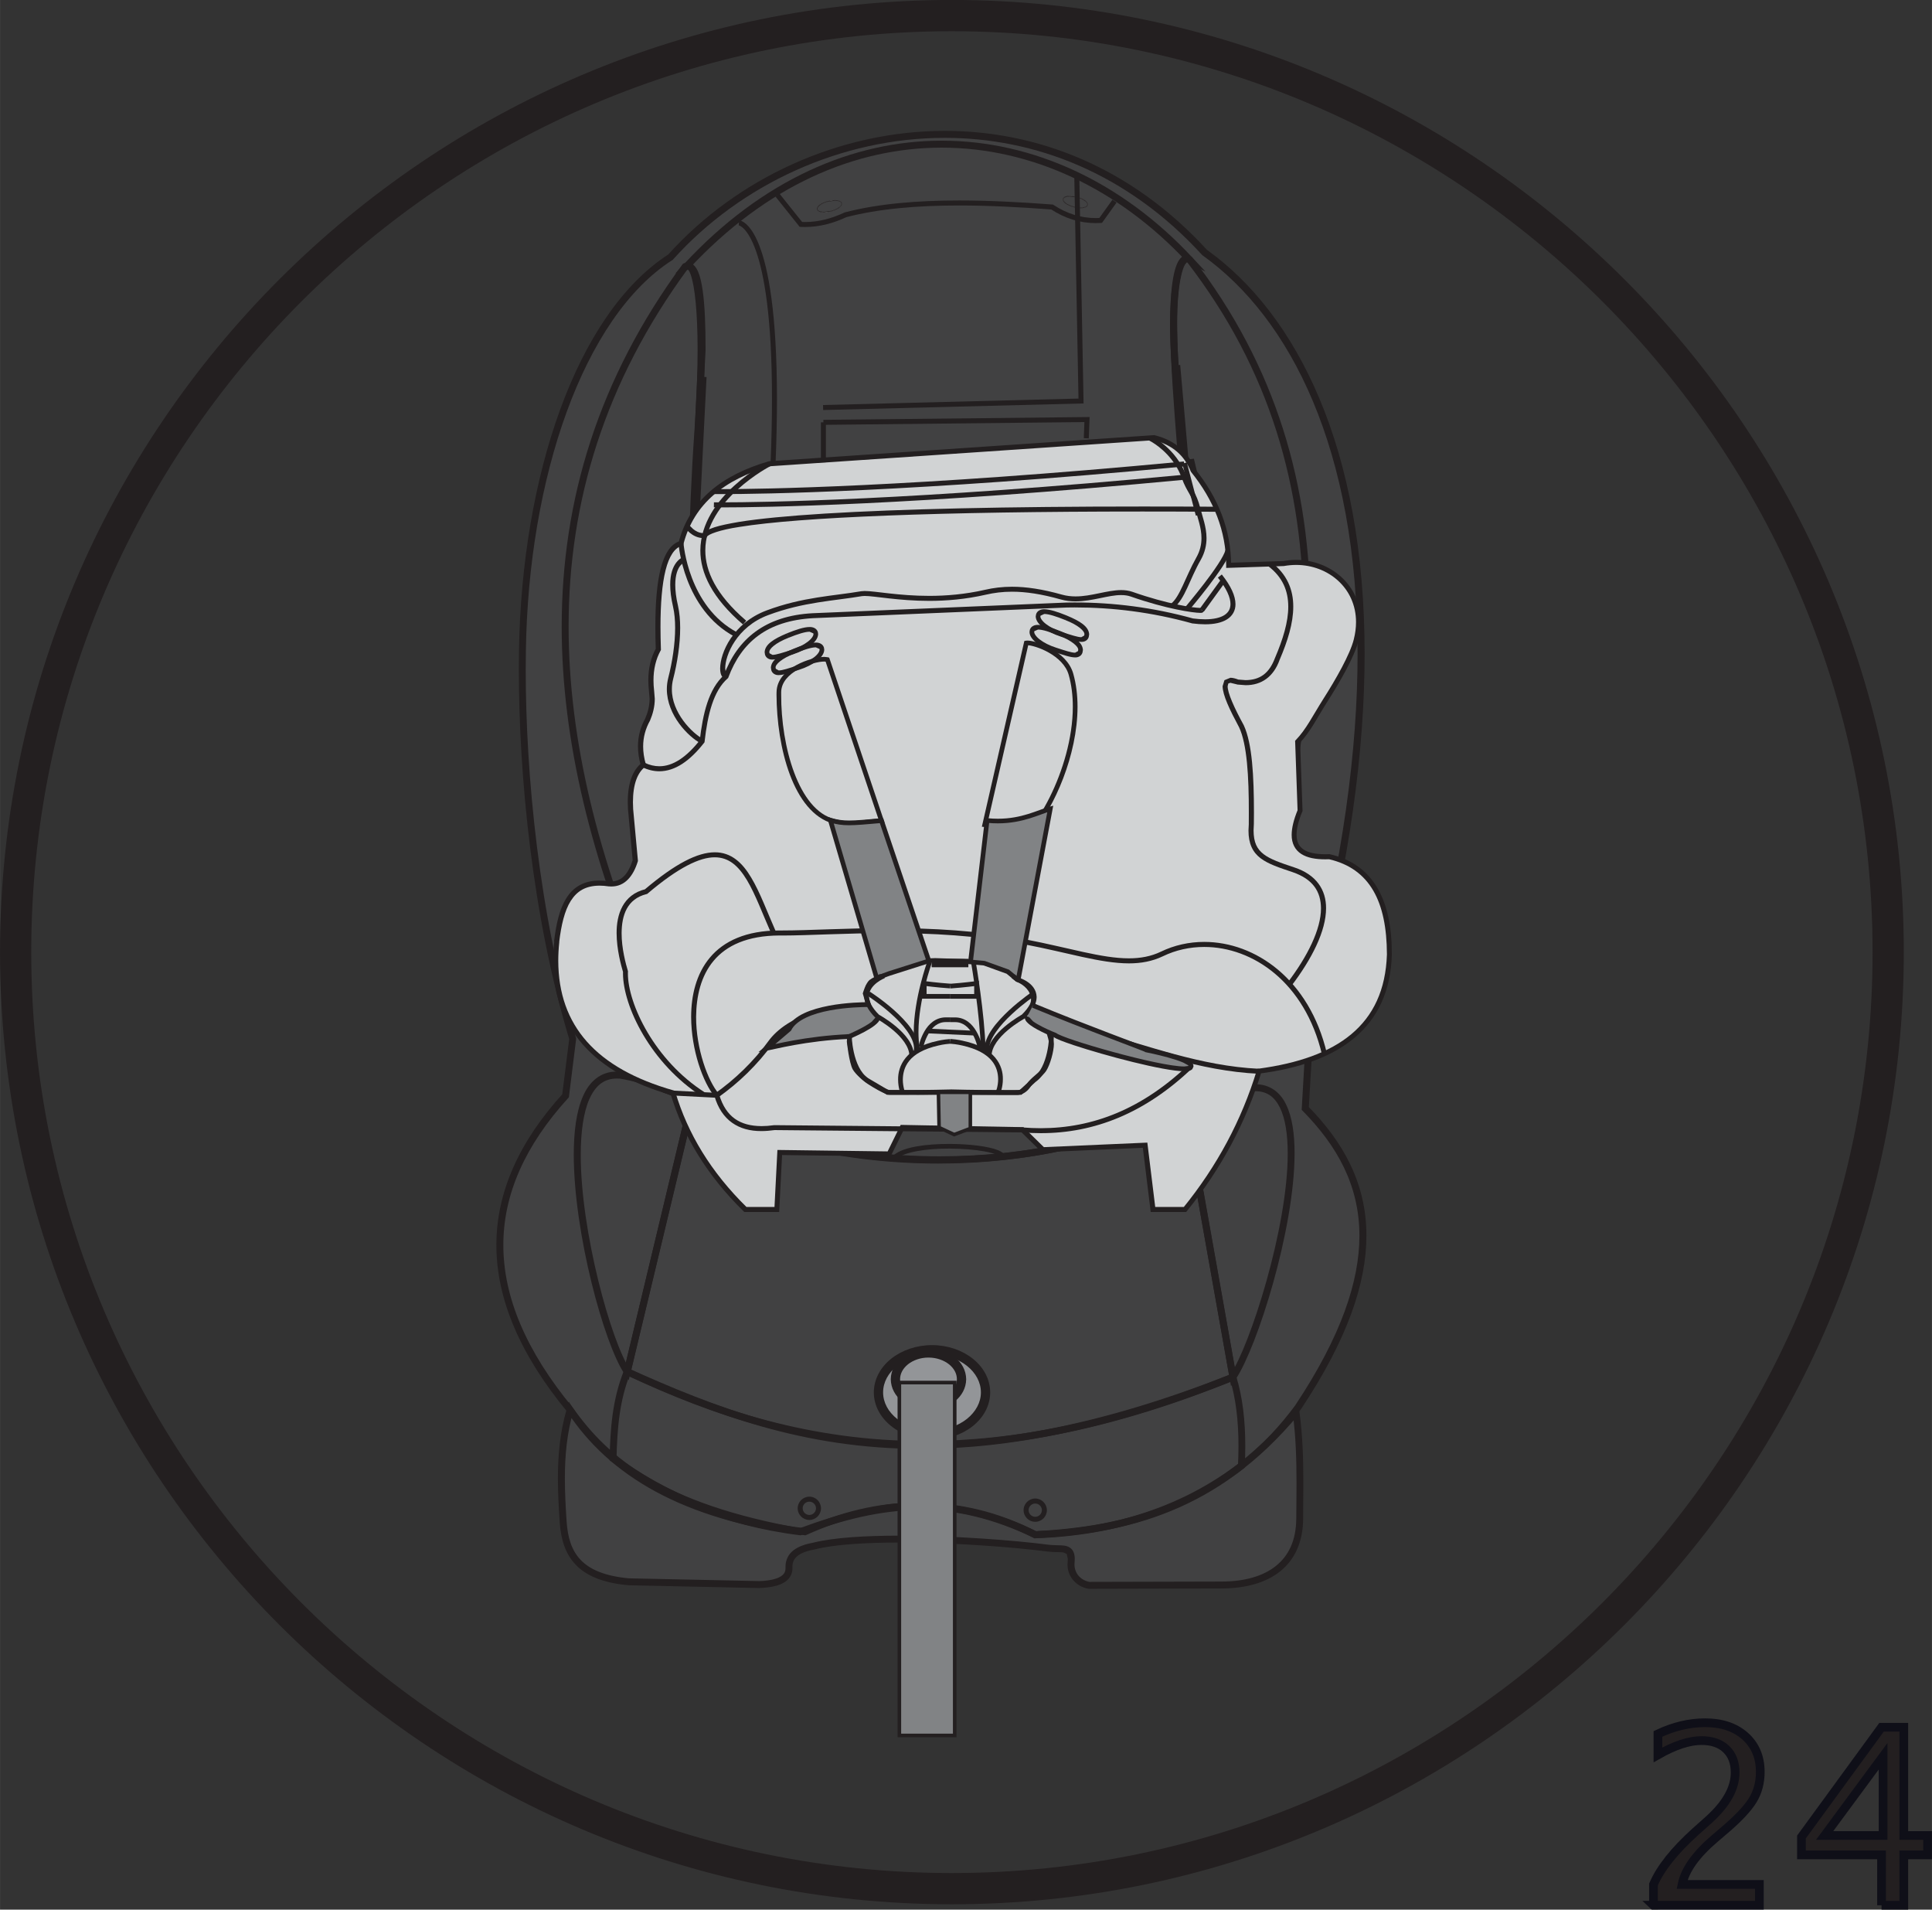 <?xml version="1.0" encoding="UTF-8"?>
<!DOCTYPE svg PUBLIC "-//W3C//DTD SVG 1.1//EN" "http://www.w3.org/Graphics/SVG/1.1/DTD/svg11.dtd">
<!-- Creator: CorelDRAW 2017 -->
<svg xmlns="http://www.w3.org/2000/svg" xml:space="preserve" width="20.458mm" height="20.217mm" version="1.1" style="shape-rendering:geometricPrecision; text-rendering:geometricPrecision; image-rendering:optimizeQuality; fill-rule:evenodd; clip-rule:evenodd"
viewBox="0 0 463.45 458"
 xmlns:xlink="http://www.w3.org/1999/xlink">
 <rect x="0" y="0" width="463.45" height="458" fill="#333333" stroke="none"/>
 <defs>
  <style type="text/css">
   <![CDATA[
    .str0 {stroke:#0F0F18;stroke-width:2.09;stroke-miterlimit:4}
    .fil1 {fill:none;fill-rule:nonzero}
    .fil2 {fill:#414142}
    .fil8 {fill:#818385}
    .fil3 {fill:#939598}
    .fil6 {fill:#D1D3D4}
    .fil5 {fill:white}
    .fil0 {fill:#231F20;fill-rule:nonzero}
    .fil7 {fill:#414142;fill-rule:nonzero}
    .fil4 {fill:#818385;fill-rule:nonzero}
    .fil9 {fill:#D1D3D4;fill-rule:nonzero}
   ]]>
  </style>
 </defs>
 <g id="Слой_x0020_1">
  <path class="fil0" d="M396.64 456.95l0 -4.99c1.66,-3.87 4.99,-8.07 10.04,-12.63l3.27 -2.92c4.19,-3.8 6.28,-7.55 6.28,-11.29 0,-2.4 -0.72,-4.27 -2.15,-5.63 -1.42,-1.36 -3.4,-2.04 -5.93,-2.04 -2.93,0 -6.42,1.14 -10.44,3.43l0 -5.03c3.79,-1.79 7.55,-2.68 11.31,-2.68 4,0 7.2,1.07 9.62,3.23 2.41,2.16 3.62,5.01 3.62,8.56 0,2.56 -0.6,4.84 -1.83,6.82 -1.22,1.98 -3.48,4.39 -6.82,7.22l-2.2 1.88c-4.56,3.87 -7.19,7.55 -7.91,11.07l18.54 0 0 4.99 -25.41 0zm54.71 0l0 -12.09 -19.21 0 0 -4.29 19.21 -26.32 5.34 0 0 25.97 5.71 0 0 4.64 -5.71 0 0 12.09 -5.34 0zm-13.65 -16.74l14.02 0 0 -19 -14.02 19z"/>
  <path class="fil1 str0" d="M396.64 456.95l0 -4.99c1.66,-3.87 4.99,-8.07 10.04,-12.63l3.27 -2.92c4.19,-3.8 6.28,-7.55 6.28,-11.29 0,-2.4 -0.72,-4.27 -2.15,-5.63 -1.42,-1.36 -3.4,-2.04 -5.93,-2.04 -2.93,0 -6.42,1.14 -10.44,3.43l0 -5.03c3.79,-1.79 7.55,-2.68 11.31,-2.68 4,0 7.2,1.07 9.62,3.23 2.41,2.16 3.62,5.01 3.62,8.56 0,2.56 -0.6,4.84 -1.83,6.82 -1.22,1.98 -3.48,4.39 -6.82,7.22l-2.2 1.88c-4.56,3.87 -7.19,7.55 -7.91,11.07l18.54 0 0 4.99 -25.41 0z"/>
  <path class="fil1 str0" d="M451.35 456.95l0 -12.09 -19.21 0 0 -4.29 19.21 -26.32 5.34 0 0 25.97 5.71 0 0 4.64 -5.71 0 0 12.09 -5.34 0zm-13.65 -16.74l14.02 0 0 -19 -14.02 19z"/>
  <path class="fil0" d="M228.32 452.96l0 -3.74c-60.82,0 -116.01,-24.8 -156.02,-64.82 -40.01,-40.02 -64.81,-95.22 -64.81,-156.05 0,-60.83 24.8,-116.02 64.81,-156.05 40.02,-40.02 95.21,-64.81 156.02,-64.81 60.83,0 116.03,24.79 156.06,64.81 40.02,40.02 64.82,95.22 64.82,156.05 0,60.83 -24.8,116.02 -64.82,156.05 -40.03,40.02 -95.23,64.82 -156.06,64.82l0 7.49c125.8,-0.01 228.36,-102.57 228.37,-228.36 -0.01,-125.79 -102.57,-228.34 -228.37,-228.36 -125.77,0.02 -228.31,102.57 -228.32,228.36 0.01,125.79 102.55,228.35 228.32,228.36l0 -3.75z"/>
  <path class="fil2" d="M160.89 61.63c30.53,-33.95 89.06,-43.71 128.07,-1.07 31.2,22.3 51.63,80.09 25.79,176.98l-1.64 28.3c15.59,15.86 21.72,36.41 -1.68,71.61 -14.83,20.11 -36.05,30.03 -63.06,30.64 -12.12,-6.11 -27.83,-8.8 -40.33,-5.43 -9.49,2.57 -12.55,5.03 -16.05,4.71 -33.07,-5.89 -46.53,-16.92 -55.21,-29.21 -22.46,-27.17 -22.16,-52.23 -1.11,-75.35l1.71 -13.68c-9.47,-31.28 -12.46,-67.81 -12.05,-93 0.61,-41.52 13.69,-80.51 35.57,-94.49z"/>
  <path class="fil0" d="M160.89 61.63l0.61 0.55c16.18,-17.98 40.31,-29.12 65.14,-29.12 21.59,0.01 43.71,8.4 61.7,28.06l0.05 0.06 0.08 0.06c20.99,14.99 37.19,46.41 37.19,95.6 0,22.94 -3.52,49.73 -11.73,80.5l-0.02 0.08 -1.66 28.75 0.26 0.27c8.14,8.29 13.59,17.74 13.59,29.94 0,10.89 -4.38,24.09 -15.37,40.62l0.7 0.46 -0.67 -0.49c-14.69,19.89 -35.59,29.68 -62.41,30.29l0.02 0.83 0.38 -0.74c-8.63,-4.35 -19.03,-6.98 -28.88,-6.99 -4.17,0 -8.25,0.47 -12.04,1.5 -8.99,2.44 -12.39,4.76 -15.22,4.7l-0.55 -0.02 -0.07 0.83 0.15 -0.82c-32.96,-5.88 -46.1,-16.75 -54.68,-28.87l-0.02 -0.02 -0.02 -0.03c-11.25,-13.62 -16.68,-26.6 -16.68,-39.02 0,-12.17 5.21,-23.89 15.54,-35.24l0.18 -0.19 1.76 -14.12 -0.05 -0.17c-8.89,-29.35 -12.06,-63.41 -12.06,-88.25 0,-1.54 0.02,-3.04 0.04,-4.49 0.58,-41.37 13.74,-80.16 35.19,-93.81l0.1 -0.06 0.07 -0.09 -0.61 -0.55 -0.45 -0.7c-22.3,14.33 -35.31,53.51 -35.96,95.18 -0.02,1.47 -0.03,2.98 -0.03,4.52 0,24.99 3.17,59.15 12.13,88.73l0.79 -0.24 -0.82 -0.1 -1.72 13.68 0.83 0.1 -0.62 -0.56c-10.52,11.55 -15.98,23.69 -15.98,36.35 0,12.91 5.66,26.28 17.07,40.08l0.64 -0.53 -0.68 0.48c8.78,12.46 22.54,23.66 55.74,29.54l0.04 0.01 0.03 0 0.7 0.03c3.69,-0.06 6.78,-2.38 15.65,-4.76 3.64,-0.98 7.57,-1.44 11.61,-1.44 9.56,-0.01 19.74,2.57 28.13,6.81l0.18 0.1 0.21 -0.01c27.2,-0.59 48.74,-10.64 63.71,-30.97l0.02 -0.02 0.01 -0.02c11.1,-16.69 15.65,-30.18 15.65,-41.54 0.01,-12.73 -5.74,-22.66 -14.07,-31.11l-0.59 0.58 0.83 0.05 1.64 -28.3 -0.83 -0.05 0.8 0.22c8.24,-30.88 11.79,-57.81 11.79,-80.92 0.01,-49.53 -16.33,-81.54 -37.89,-96.96l-0.49 0.68 0.62 -0.56c-18.29,-20 -40.9,-28.61 -62.93,-28.6 -25.32,0 -49.88,11.34 -66.38,29.67l0.62 0.56 -0.45 -0.7 0.45 0.7z"/>
  <path class="fil0" d="M284.6 240.88l0.51 0.66c0.92,-0.72 2.74,-1.36 4.98,-1.35 1.69,0 3.62,0.34 5.62,1.22l0.34 -0.76 -0.22 -0.8c-2.3,0.62 -3.57,1.57 -4.21,2.71 -0.63,1.13 -0.66,2.2 -0.91,3.03 -0.96,3.16 -1.41,6.61 -1.41,9.62 0.06,3.77 0.56,6.87 2.47,8.19l0.43 -0.71 -0.32 -0.77 -7.7 3.26 0.33 0.77 0.78 -0.29c-0.6,-1.6 -0.83,-3.96 -0.83,-6.7 0,-5.36 0.85,-12.16 1,-18.06l-0.83 -0.02 0.51 0.66 -0.51 -0.66 -0.83 -0.02c-0.14,5.79 -1,12.58 -1,18.1 0,2.83 0.22,5.33 0.94,7.28l0.3 0.82 9.98 -4.22 -1.37 -0.85c-0.82,-0.38 -1.74,-3.22 -1.68,-6.78 0,-2.85 0.44,-6.15 1.34,-9.14 0.31,-1.11 0.37,-2.01 0.77,-2.68 0.39,-0.66 1.12,-1.34 3.21,-1.93l2.25 -0.62 -2.13 -0.94c-2.21,-0.97 -4.37,-1.38 -6.29,-1.38 -2.54,0.01 -4.66,0.68 -5.99,1.7l-0.32 0.24 -0.01 0.4 0.83 0.02z"/>
  <path class="fil0" d="M164.38 63.89l0.48 0.68 0.09 -0.05 -0.01 -0.02 0 0.02 0.01 0 -0.01 -0.02 0 0.02 0 -0.05 -0.02 0.05 0.02 0 0 -0.05 -0.02 0.05c0.05,-0.02 0.46,0.42 0.76,1.33 0.98,2.73 1.67,9.06 1.66,18.2 0,5.53 -0.24,12.12 -0.78,19.63 -1.4,19.72 -1.85,44.89 -1.85,70.11 0,22.21 0.35,44.47 0.72,63.09l0.84 -0.02 0.48 -0.67c-2.27,-1.65 -4.62,-2.33 -6.94,-2.33 -1.62,0 -3.21,0.33 -4.77,0.86l0.27 0.79 0.76 -0.33c-12.48,-29.18 -19.67,-57.56 -19.67,-84.88 0,-30.02 8.68,-58.75 28.67,-85.92l-0.67 -0.5 0.48 0.68 -0.48 -0.68 -0.67 -0.5c-20.19,27.44 -28.99,56.57 -28.99,86.91 0.01,27.61 7.28,56.21 19.82,85.53l0.3 0.71 0.73 -0.25c1.43,-0.49 2.85,-0.77 4.24,-0.77 1.99,0.01 3.95,0.57 5.97,2.02l1.35 0.98 -0.03 -1.67c-0.37,-18.61 -0.73,-40.86 -0.73,-63.05 0,-25.21 0.46,-50.35 1.86,-69.99 0.54,-7.55 0.78,-14.17 0.78,-19.75 0,-6.57 -0.34,-11.68 -0.91,-15.22 -0.29,-1.77 -0.65,-3.14 -1.09,-4.14 -0.43,-0.95 -0.98,-1.78 -2.06,-1.84l-1.04 0.35 -0.11 0.07 -0.08 0.11 0.67 0.5z"/>
  <path class="fil0" d="M164.63 63.94l0.61 0.57c18.57,-20.02 39.91,-29.09 60.65,-29.1 21.47,0.01 42.34,9.75 58.79,27.37l0.61 -0.57 0.38 -0.74 -0.97 -0.25c-0.98,0.02 -1.65,0.73 -2.1,1.55 -1.33,2.51 -1.89,7.7 -1.92,14.59l0.02 1.87c0.26,16.14 3,40.27 3.93,59.29l0.83 -0.04 -0.83 0.02c0.36,16.44 0.65,32.88 0.65,49.31 0,17.6 -0.34,35.2 -1.26,52.79 -0.34,5.87 -1,12.08 -1,17.55 0,2.17 0.1,4.21 0.38,6.08l0.82 -0.12 -0.41 -0.72c-16.78,9.77 -37.99,13.93 -58.32,13.93 -23.5,0.01 -45.84,-5.57 -58.71,-14.19l-0.46 0.69 0.83 -0.02c-0.46,-22.32 -0.74,-44.63 -0.74,-66.96 0,-37.61 0.8,-75.21 2.84,-112.78l0 -0.38c0,-5.43 -0.17,-10.4 -0.7,-14.07 -0.27,-1.84 -0.61,-3.36 -1.11,-4.49 -0.48,-1.09 -1.22,-2.05 -2.43,-2.07l-0.59 0.08 0.22 0.8 0.61 0.57 -0.61 -0.57 0.23 0.8 0.14 -0.02c0.14,-0.02 0.5,0.15 0.91,1.08 1.22,2.72 1.69,9.85 1.67,17.89l0 0.34 0.83 0 -0.83 -0.05c-2.05,37.61 -2.84,75.24 -2.84,112.87 0,22.33 0.28,44.66 0.74,67l0.01 0.43 0.37 0.24c13.31,8.89 35.86,14.46 59.63,14.47 20.55,-0.01 42.02,-4.18 59.15,-14.15l0.49 -0.29 -0.09 -0.56c-0.26,-1.76 -0.36,-3.72 -0.36,-5.83 0,-5.33 0.65,-11.53 1,-17.46 0.93,-17.64 1.26,-35.26 1.26,-52.88 0,-16.45 -0.29,-32.9 -0.65,-49.35l0 -0.02c-0.94,-19.1 -3.68,-43.24 -3.92,-59.23l-0.02 -1.85c-0.01,-4.51 0.27,-8.3 0.8,-10.9 0.26,-1.3 0.58,-2.3 0.91,-2.89l0.64 -0.69 0.21 0.06 4.26 2.2 -3.27 -3.5c-16.71,-17.91 -38.02,-27.9 -60,-27.9 -21.24,0 -43.05,9.32 -61.87,29.63l-2.04 2.2 2.88 -0.83 -0.23 -0.8z"/>
  <path class="fil0" d="M285.29 62.22l0.48 -0.68 -1.03 -0.35c-0.93,0.03 -1.51,0.69 -1.94,1.45 -1.29,2.36 -2.09,7.43 -2.11,15.35 0,4.73 0.31,10.45 1.06,17.1 2.54,22.76 3.58,54.73 3.58,85.9 0,21.42 -0.49,42.46 -1.31,59.89l-0.09 1.73 1.4 -1.01c1.47,-1.05 2.97,-1.42 4.55,-1.43 2,0 4.11,0.63 6.14,1.33l0.81 0.27 0.26 -0.82c10.41,-33.43 17.26,-64.38 17.26,-93.14 0.01,-31.2 -8.08,-59.84 -28.39,-86.11l-0.08 -0.1 -0.1 -0.07 -0.48 0.68 -0.65 0.51c20.07,25.97 28.03,54.17 28.04,85.09 0,28.5 -6.79,59.3 -17.19,92.65l0.79 0.25 0.27 -0.78c-2.07,-0.7 -4.33,-1.41 -6.68,-1.41 -1.85,-0.01 -3.76,0.46 -5.52,1.74l0.49 0.67 0.82 0.04c0.83,-17.47 1.32,-38.53 1.32,-59.97 0,-31.22 -1.04,-63.21 -3.59,-86.09 -0.73,-6.6 -1.04,-12.26 -1.04,-16.92 -0.01,-5.19 0.38,-9.13 0.95,-11.73 0.28,-1.29 0.62,-2.24 0.94,-2.81l0.4 -0.53 0.09 -0.06 0 -0.01 0 0.01 0 -0.01 0.07 0.05 0.48 -0.68 -0.65 0.51 0.65 -0.51z"/>
  <path class="fil2" d="M136.77 338.15c9.86,14.96 27.13,25.59 56.34,29.22 16.85,-7.58 34.92,-9.12 55.25,0.72 21.82,-1.22 43.2,-6.23 62.54,-29.38 1.17,8.44 0.93,16.93 0.89,25.56 -0.06,10.79 -7.61,15.86 -18.7,15.89l-31.84 0.08c-2.46,-0.42 -4.61,-2.52 -4.29,-5.63 0.38,-4.01 -2.24,-2.88 -5.42,-3.28 -14.54,-1.88 -44.17,-3.53 -56.15,-0.55 -3.95,0.7 -6.23,2.23 -6.11,5.26 0.06,2.22 -1.78,3.81 -7.04,4.02l-31.3 -0.66c-12.09,-1.06 -15.29,-6.7 -15.82,-14.37 -0.6,-9.02 -0.95,-17.91 1.66,-26.87z"/>
  <path class="fil0" d="M136.77 338.15l-0.7 0.46c10.01,15.2 27.58,25.95 56.93,29.59l0.23 0.02 0.22 -0.1c8.54,-3.84 17.36,-6.1 26.61,-6.1 8.85,0 18.1,2.06 27.94,6.82l0.19 0.1 0.22 -0.02c21.9,-1.21 43.64,-6.31 63.13,-29.69l-0.64 -0.53 -0.82 0.11c0.78,5.62 0.93,11.28 0.93,17.02 0,2.79 -0.04,5.6 -0.06,8.42 -0.04,5.2 -1.82,8.87 -4.9,11.33 -3.07,2.46 -7.53,3.72 -12.97,3.73l-31.83 0.08 0 0.83 0.14 -0.82c-1.97,-0.35 -3.63,-1.86 -3.64,-4.2l0.03 -0.52 0.04 -0.8c0,-0.89 -0.18,-1.62 -0.61,-2.19 -0.69,-0.86 -1.69,-1.01 -2.6,-1.06 -0.94,-0.06 -1.95,-0.01 -2.98,-0.14 -8.81,-1.13 -23.08,-2.19 -35.68,-2.19 -8.31,0 -15.87,0.45 -20.77,1.66l0.2 0.81 -0.14 -0.82c-2,0.36 -3.65,0.91 -4.88,1.85 -1.23,0.94 -1.95,2.34 -1.93,4.01l0 0.31c-0.02,0.84 -0.28,1.41 -1.18,1.98 -0.91,0.57 -2.55,1.01 -5.06,1.1l0.04 0.83 0.02 -0.83 -31.31 -0.66 -0.02 0.83 0.07 -0.82c-5.94,-0.53 -9.53,-2.15 -11.72,-4.45 -2.19,-2.3 -3.09,-5.41 -3.35,-9.16 -0.23,-3.48 -0.42,-6.94 -0.42,-10.37 0,-5.43 0.48,-10.81 2.05,-16.2l-0.8 -0.23 -0.7 0.46 0.7 -0.46 -0.8 -0.23c-1.63,5.59 -2.12,11.13 -2.12,16.66 0,3.5 0.2,6.99 0.43,10.49 0.27,3.93 1.24,7.48 3.81,10.18 2.56,2.7 6.62,4.43 12.78,4.96l0.02 0 31.36 0.67 0.02 -0.01c2.66,-0.11 4.55,-0.54 5.86,-1.34 1.33,-0.78 2.01,-2.08 1.98,-3.4l0 -0.13 -0.01 -0.18c0.02,-1.23 0.42,-2 1.29,-2.69 0.87,-0.69 2.29,-1.21 4.14,-1.53l0.04 -0.01 0.02 -0.01c4.62,-1.15 12.13,-1.62 20.37,-1.62 12.51,0 26.75,1.05 35.48,2.18 1.6,0.19 3,0.06 3.78,0.23l0.69 0.34 0.26 1.17 -0.03 0.63 -0.04 0.69c-0.01,3.22 2.38,5.41 5.02,5.85l0.07 0.01 31.9 -0.08c5.67,-0.02 10.52,-1.32 14,-4.09 3.49,-2.78 5.51,-7.05 5.53,-12.63 0.02,-2.82 0.05,-5.62 0.05,-8.43 0,-5.77 -0.15,-11.51 -0.94,-17.25l-0.26 -1.86 -1.21 1.45c-19.18,22.95 -40.21,27.85 -61.94,29.09l0.05 0.83 0.36 -0.74c-10.03,-4.86 -19.56,-6.98 -28.66,-6.98 -9.53,0 -18.59,2.33 -27.3,6.25l0.34 0.76 0.1 -0.83c-29.07,-3.62 -46.04,-14.13 -55.75,-28.85l-0.99 -1.5 -0.5 1.73 0.8 0.23z"/>
  <path class="fil0" d="M148.7 257.85l-0.13 0.82c3.58,0.58 7.14,1.62 10.67,3.4l0.03 0.02 5.83 2.21 -15.45 64.48 0.81 0.19 0.69 -0.46c-4.55,-6.68 -11.88,-33.21 -11.84,-51.56 0,-5.39 0.63,-10.09 2.05,-13.32 1.45,-3.23 3.47,-4.94 6.59,-4.96l0.68 0.02 0.06 -0.83 -0.13 0.82 0.13 -0.82 0.07 -0.82 -0.82 -0.04c-3.85,-0.02 -6.58,2.38 -8.12,5.97 -1.57,3.6 -2.19,8.46 -2.19,13.99 0.03,18.81 7.22,45.13 12.13,52.49l1.06 1.57 16.23 -67.75 -7.16 -2.7 -0.29 0.77 0.37 -0.74c-3.68,-1.86 -7.42,-2.96 -11.15,-3.55l-0.02 -0.01 -0.04 0 -0.07 0.82z"/>
  <path class="fil0" d="M300.36 260.91l-0.13 -0.82c-6.74,1.06 -7.82,1.27 -16.42,3.16l-0.78 0.18 12.27 69.02 1.15 -1.71c5.12,-7.7 14.07,-35.76 14.1,-54.13 0,-4.65 -0.57,-8.68 -2.02,-11.67 -1.42,-2.99 -3.95,-4.93 -7.42,-4.9l-0.82 0.03 -0.03 0 -0.02 0.01 0.13 0.82 0.07 0.82 0.68 -0.02c2.85,0.02 4.62,1.37 5.92,3.96 1.27,2.6 1.86,6.43 1.86,10.94 0.04,17.82 -9.02,46.1 -13.82,53.2l0.7 0.46 0.82 -0.14 -11.77 -66.21 -0.82 0.14 0.18 0.81c8.62,-1.89 9.58,-2.09 16.33,-3.14l-0.13 -0.82 0.07 0.82 -0.07 -0.82z"/>
  <path class="fil0" d="M150.47 328.96l-0.36 0.75c21.3,10.11 44.27,17.53 71.61,17.53 21.61,0 45.94,-4.63 74.36,-16.2l-0.31 -0.77 -0.8 0.25c1.49,4.79 2.12,10.27 2.12,16.26 0,1.54 -0.05,3.12 -0.12,4.72l0.83 0.04 -0.51 -0.66c-13.47,10.26 -29.76,15.72 -48.94,16.36l0.02 0.83 0.38 -0.73c-9.65,-4.95 -18.83,-6.9 -27.65,-6.9 -10.2,0 -19.91,2.6 -29.41,6.13l0.29 0.78 0.1 -0.83c-18.12,-2.24 -32.38,-8.65 -44.53,-17.42l-0.49 0.68 0.83 0.02c0.17,-6.91 0.62,-13.75 3.35,-20.53l-0.77 -0.31 -0.36 0.75 0.36 -0.75 -0.78 -0.3c-2.85,7.09 -3.29,14.15 -3.46,21.11l-0.01 0.44 0.35 0.26c12.33,8.9 26.9,15.45 45.3,17.73l0.2 0.02 0.19 -0.07c9.41,-3.5 18.92,-6.03 28.83,-6.03 8.58,0 17.46,1.89 26.89,6.72l0.18 0.1 0.22 -0.01c19.46,-0.65 36.13,-6.22 49.9,-16.7l0.3 -0.24 0.02 -0.38c0.08,-1.63 0.12,-3.23 0.12,-4.8 0,-6.11 -0.64,-11.75 -2.19,-16.76l-0.26 -0.86 -0.85 0.34c-28.24,11.5 -52.35,16.08 -73.72,16.08 -27.04,-0.01 -49.72,-7.33 -70.89,-17.37l-0.8 -0.38 -0.34 0.82 0.78 0.3z"/>
  <path class="fil0" d="M166.08 263.77l-0.45 0.7c14.92,9.54 36.94,14.58 59.4,14.59 21.3,0 42.99,-4.55 59.38,-14.29l-0.42 -0.71 -0.82 0.14 11.77 66.21 0.82 -0.14 -0.31 -0.77c-29.97,11.86 -54.05,16.32 -74.55,16.32 -27.98,0 -49.35,-8.29 -70.09,-17.61l-0.34 0.76 0.81 0.2 15.62 -65.2 -0.81 -0.19 -0.45 0.7 0.45 -0.7 -0.81 -0.2 -15.78 65.87 0.62 0.28c20.79,9.33 42.46,17.76 70.77,17.76 20.75,0 45.05,-4.51 75.17,-16.43l0.63 -0.26 -12.11 -68.07 -1.03 0.62c-16.02,9.53 -37.47,14.06 -58.53,14.06 -22.21,0.01 -43.98,-5.03 -58.5,-14.33l-0.98 -0.63 -0.27 1.13 0.81 0.2z"/>
  <path class="fil0" d="M161.27 234.8l-0.16 0.81c1.61,0.31 3.15,0.84 4.65,1.93l0.49 -0.68 -0.84 0.02c0.06,3.21 0.1,6.43 0.1,9.65 0,5.72 -0.1,11.46 -0.26,17.22l0.83 0.02 0.29 -0.78 -6.47 -2.44 -0.29 0.77 0.82 0.16c1.3,-6.62 1.86,-13.23 1.86,-19.84 0,-2.3 -0.07,-4.6 -0.19,-6.9l-0.83 0.05 -0.16 0.81 0.16 -0.81 -0.83 0.04c0.12,2.27 0.18,4.54 0.18,6.81 0,6.51 -0.54,13.02 -1.83,19.52l-0.14 0.69 7.13 2.69 1.1 0.42 0.03 -1.17c0.17,-5.77 0.26,-11.52 0.26,-17.27 0,-3.23 -0.03,-6.45 -0.09,-9.68l-0.01 -0.41 -0.34 -0.25c-1.74,-1.26 -3.56,-1.88 -5.32,-2.22l-1.05 -0.2 0.06 1.06 0.83 -0.04z"/>
  <path class="fil3" d="M223.58 344.16c7.07,0 12.84,-4.59 12.84,-10.21 0,-5.63 -5.77,-10.23 -12.84,-10.23 -7.08,0 -12.86,4.59 -12.86,10.23 0,5.63 5.78,10.21 12.86,10.21z"/>
  <path class="fil0" d="M223.58 344.16l0 1.12c7.51,-0.02 13.9,-4.88 13.95,-11.33 -0.05,-6.47 -6.44,-11.33 -13.95,-11.35 -7.52,0.02 -13.92,4.88 -13.97,11.35 0.05,6.46 6.45,11.32 13.97,11.33l0 -2.23c-3.3,0 -6.28,-1.08 -8.39,-2.76 -2.12,-1.69 -3.35,-3.93 -3.35,-6.35 0,-2.42 1.23,-4.67 3.35,-6.35 2.12,-1.69 5.09,-2.77 8.39,-2.77 3.29,0 6.27,1.08 8.38,2.76 2.11,1.69 3.34,3.94 3.34,6.36 0,2.41 -1.23,4.65 -3.34,6.35 -2.11,1.68 -5.08,2.76 -8.38,2.76l0 1.11z"/>
  <path class="fil3" d="M222.72 337.11c4.38,0 7.93,-2.85 7.93,-6.32 0,-3.47 -3.55,-6.3 -7.93,-6.3 -4.35,0 -7.92,2.83 -7.92,6.3 0,3.48 3.57,6.32 7.92,6.32z"/>
  <path class="fil0" d="M222.72 337.11l0 1.11c4.82,-0.01 8.99,-3.13 9.05,-7.43 -0.06,-4.3 -4.23,-7.41 -9.05,-7.42 -4.79,0.01 -8.98,3.12 -9.04,7.42 0.06,4.31 4.25,7.42 9.04,7.43l0 -2.23c-1.93,0.01 -3.68,-0.63 -4.9,-1.61 -1.22,-0.98 -1.91,-2.25 -1.91,-3.6 0,-1.33 0.69,-2.6 1.91,-3.58 1.22,-0.97 2.96,-1.61 4.9,-1.61 1.95,0 3.69,0.64 4.92,1.61 1.22,0.98 1.9,2.24 1.9,3.58 0,1.35 -0.68,2.61 -1.9,3.6 -1.22,0.98 -2.97,1.62 -4.92,1.61l0 1.12z"/>
  <path class="fil0" d="M194.15 363.94l0 0.6c1.53,-0.01 2.79,-1.25 2.79,-2.79 0,-1.55 -1.26,-2.8 -2.79,-2.8 -1.56,0.01 -2.8,1.26 -2.8,2.8 0,1.53 1.25,2.79 2.8,2.79l0 -1.2c-0.89,-0.01 -1.6,-0.73 -1.6,-1.59 0,-0.89 0.7,-1.6 1.6,-1.6 0.86,0 1.59,0.72 1.59,1.6 0,0.86 -0.73,1.58 -1.59,1.59l0 0.6z"/>
  <path class="fil0" d="M248.33 364.38l0 0.6c1.54,0 2.8,-1.25 2.8,-2.79 -0.01,-1.54 -1.26,-2.79 -2.8,-2.8 -1.54,0.01 -2.79,1.26 -2.79,2.8 0,1.54 1.25,2.79 2.79,2.79l0 -1.2c-0.87,0 -1.59,-0.72 -1.59,-1.59 0,-0.87 0.73,-1.59 1.59,-1.59 0.88,0 1.6,0.72 1.6,1.59 0,0.87 -0.72,1.59 -1.6,1.59l0 0.6z"/>
  <polygon class="fil4" points="215.74,331.58 215.74,416.22 229.02,416.22 229.02,331.58 "/>
  <polygon class="fil0" points="215.74,416.22 215.74,416.65 229.45,416.65 229.45,331.15 215.31,331.15 215.31,416.65 215.74,416.65 215.74,416.22 216.17,416.22 216.17,332.02 228.59,332.02 228.59,415.79 215.74,415.79 215.74,416.22 216.17,416.22 "/>
  <path class="fil0" d="M168.37 90.38c-2.44,47.74 -4.77,97.22 -5.51,144.66l1.13 0.02c0.73,-47.42 3.06,-96.88 5.5,-144.63l-1.13 -0.06z"/>
  <path class="fil0" d="M281.97 87.64c4.22,47.61 8.51,98.62 11.01,145.98l1.13 -0.06c-2.5,-47.38 -6.78,-98.42 -11,-146.03l-1.13 0.1z"/>
  <polygon class="fil0" points="175,246.27 174.99,245.71 166.12,245.87 165.56,245.88 165.9,265.18 175.35,265.01 175.92,265.01 175.56,245.7 174.99,245.71 175,246.27 174.43,246.28 174.76,263.89 167.02,264.02 166.71,247 175.02,246.84 175,246.27 174.43,246.28 "/>
  <polygon class="fil0" points="283.15,244.15 283.16,244.72 291.49,244.57 291.81,261.58 284.05,261.71 283.72,244.13 283.15,244.15 283.16,244.72 283.15,244.15 282.58,244.16 282.94,262.87 292.4,262.71 292.97,262.7 292.61,243.42 283.14,243.57 282.57,243.59 282.58,244.16 "/>
  <path class="fil0" d="M237.09 270.45l46.54 -0.13 0 -1.13 -46.54 0.13 0 1.13zm-61.62 0.16l44.25 -0.11 0 -1.13 -44.25 0.11 0 1.13z"/>
  <path class="fil5" d="M288.5 121.29l-0.75 2.13c-0.74,0.26 -1.47,0.5 -2.19,0.71l-12.5 0.56 -2.39 -11.91 15.28 -2.13 2.55 10.64z"/>
  <path class="fil0" d="M288.5 121.29l-0.53 -0.19 -0.76 2.13 0.54 0.19 -0.19 -0.53c-0.73,0.26 -1.45,0.49 -2.16,0.7l0.16 0.54 -0.02 -0.57 -12.02 0.54 -2.17 -10.85 14.19 -1.97 2.43 10.13 0.54 -0.13 -0.53 -0.19 0.53 0.19 0.55 -0.13 -2.67 -11.14 -16.38 2.29 2.61 12.97 13.05 -0.59 0.07 -0.02c0.72,-0.22 1.45,-0.46 2.21,-0.72l0.26 -0.09 0.85 -2.38 0.05 -0.16 -0.04 -0.16 -0.55 0.13z"/>
  <path class="fil6" d="M133.55 225.86c1.09,-9.04 3.65,-15.18 12.52,-13.86 3.17,0.29 5.17,-1.82 6.35,-5.58l-1.14 -12.43c-0.29,-5.41 0.86,-8.74 3.06,-10.53 -1.21,-4.21 -0.69,-7.75 1.02,-10.85 0.92,-2.14 1.36,-4.39 0.95,-6.86 -0.46,-3.84 0.07,-7.17 1.62,-9.98 -0.49,-14.14 0.74,-24 5.43,-25.42 2.57,-9.93 10.16,-15.88 21.21,-19.09l92.27 -6.26c4.84,1.21 7.79,4 9.34,7.86 5.51,6.84 8.54,14.38 8.54,22.76l13.17 -0.42c10.42,-1.92 20.48,6.31 17.42,18.34 -0.94,3.74 -4.37,9.73 -7.39,14.43 -2.64,4.18 -4.11,7.28 -6.66,9.95l0.58 16.52c-3.62,8.77 0.03,11.33 6.99,11.07 10.29,2.33 14.46,10.8 14.43,23.49 -0.53,17.3 -12.39,25.44 -31.25,27.92 -3.68,12.07 -9.61,23.13 -17.79,33.2l-7.68 0 -1.88 -15.42 -24.53 1.08 -4.9 -4.79 -28.85 -0.54 -3.13 6.36 -26.24 -0.34 -0.7 13.67 -7.54 0c-8.82,-8.64 -14.41,-18 -17.38,-27.97 -20.51,-5.79 -29.79,-17.9 -27.86,-36.28z"/>
  <path class="fil0" d="M133.55 225.86l0.59 0.06c0.49,-4.07 1.29,-7.51 2.77,-9.85 1.49,-2.34 3.53,-3.64 6.9,-3.66 0.67,0 1.4,0.05 2.18,0.17l0.03 0 0.63 0.03c3.19,0.01 5.24,-2.41 6.35,-6.02l0.03 -0.12 -1.16 -12.55 -0.59 0.06 0.6 -0.03 -0.05 -1.53c0.01,-4.41 1.1,-7.05 2.89,-8.5l0.3 -0.26 -0.1 -0.37c-0.44,-1.52 -0.64,-2.93 -0.64,-4.26 0,-2.25 0.58,-4.27 1.61,-6.14l0.02 -0.03 0.01 -0.02c0.7,-1.65 1.15,-3.39 1.15,-5.25l-0.16 -1.96 -0.59 0.1 0.59 -0.07c-0.1,-0.86 -0.15,-1.69 -0.15,-2.49 0,-2.69 0.57,-5.06 1.7,-7.13l0.08 -0.14 0 -0.17c-0.06,-1.86 -0.1,-3.66 -0.1,-5.36 0,-5.58 0.37,-10.24 1.22,-13.62 0.85,-3.39 2.19,-5.35 3.88,-5.84l0.32 -0.1 0.09 -0.33c2.52,-9.69 9.85,-15.47 20.8,-18.67l-0.17 -0.58 0.04 0.6 92.27 -6.26 -0.04 -0.6 -0.15 0.58c4.69,1.18 7.44,3.8 8.94,7.51l0.03 0.08 0.06 0.07c5.44,6.76 8.4,14.15 8.41,22.38l0 0.62 13.83 -0.45 0.05 -0.01c0.98,-0.17 1.96,-0.26 2.92,-0.26 7.68,0.01 14.35,5.53 14.35,13.72 0,1.31 -0.17,2.69 -0.54,4.15 -0.89,3.58 -4.31,9.57 -7.3,14.26 -2.66,4.21 -4.12,7.28 -6.59,9.85l-0.18 0.19 0.59 16.77 0.6 -0.02 -0.55 -0.22c-0.99,2.4 -1.46,4.37 -1.47,6.02 -0.02,2.09 0.84,3.68 2.3,4.6 1.46,0.94 3.44,1.29 5.77,1.29l0.97 -0.02 -0.02 -0.6 -0.13 0.58c9.92,2.27 13.91,10.25 13.96,22.77l0 0.15 0.6 -0.01 -0.6 -0.02c-0.57,16.96 -11.96,24.82 -30.73,27.35l-0.38 0.05 -0.11 0.37c-3.66,12 -9.55,22.98 -17.68,32.99l0.46 0.38 0 -0.61 -7.14 0 -1.89 -15.44 -24.82 1.09 -4.71 -4.62 -0.17 -0.17 -29.47 -0.55 -3.13 6.36 -26.44 -0.35 -0.7 13.67 -6.97 0 0 0.61 0.42 -0.43c-8.76,-8.57 -14.28,-17.84 -17.23,-27.71l-0.1 -0.32 -0.31 -0.09c-18.61,-5.29 -27.64,-15.55 -27.68,-31.09 0,-1.47 0.08,-2.99 0.25,-4.56l-0.6 -0.05 -0.6 -0.07c-0.17,1.6 -0.26,3.16 -0.26,4.68 -0.03,16.09 9.67,26.96 28.55,32.25l0.16 -0.58 -0.58 0.17c3.01,10.08 8.66,19.53 17.53,28.23l0.18 0.17 8.36 0 0.7 -13.66 26.04 0.34 3.13 -6.35 28.23 0.53 4.72 4.63 0.18 0.18 24.24 -1.07 1.89 15.4 8.5 0 0.18 -0.22c8.21,-10.12 14.18,-21.26 17.89,-33.4l-0.58 -0.18 0.08 0.6c18.96,-2.44 31.26,-10.88 31.77,-28.51l0 -0.16c0.04,-12.7 -4.3,-21.56 -14.9,-23.94l-0.07 -0.02 -0.08 0.01 -0.93 0.02c-2.22,0 -3.98,-0.35 -5.12,-1.09 -1.13,-0.74 -1.74,-1.8 -1.75,-3.6 -0.01,-1.4 0.42,-3.25 1.38,-5.56l0.05 -0.12 -0.59 -16.65 -0.6 0.02 0.43 0.41c2.64,-2.76 4.12,-5.91 6.74,-10.04 3.02,-4.74 6.46,-10.71 7.46,-14.6 0.39,-1.54 0.58,-3.03 0.58,-4.44 -0.02,-8.91 -7.31,-14.91 -15.55,-14.93 -1.03,0 -2.08,0.1 -3.13,0.29l0.1 0.59 -0.02 -0.6 -13.18 0.42 0.02 0.6 0.6 0c0,-8.53 -3.09,-16.22 -8.67,-23.14l-0.47 0.38 0.56 -0.22c-1.6,-4.02 -4.76,-6.98 -9.76,-8.22l-0.1 -0.02 -92.43 6.27 -0.06 0.02c-11.16,3.23 -19,9.34 -21.62,19.52l0.58 0.15 -0.18 -0.58c-2.37,0.74 -3.8,3.19 -4.7,6.71 -0.89,3.53 -1.26,8.27 -1.26,13.9 0,1.72 0.03,3.52 0.1,5.41l0.6 -0.02 -0.53 -0.29c-1.25,2.26 -1.86,4.84 -1.86,7.7 0,0.85 0.06,1.73 0.16,2.63l0 0.03 0.15 1.76c0,1.67 -0.4,3.24 -1.06,4.78l0.55 0.23 -0.52 -0.29c-1.13,2.03 -1.76,4.26 -1.76,6.72 0,1.45 0.22,2.98 0.68,4.59l0.58 -0.17 -0.38 -0.46c-2.18,1.78 -3.33,4.85 -3.33,9.44l0.05 1.59 0 0.01 1.14 12.45 0.6 -0.06 -0.58 -0.18c-1.1,3.44 -2.71,5.17 -5.19,5.18l-0.52 -0.02 -0.06 0.6 0.09 -0.6c-0.83,-0.12 -1.62,-0.18 -2.36,-0.18 -3.7,-0.02 -6.28,1.59 -7.91,4.22 -1.64,2.62 -2.44,6.2 -2.94,10.35l0.6 0.07z"/>
  <path class="fil0" d="M161.38 262.74l10.55 0.54 0.03 -0.6 -0.58 0.18c1.67,5.82 5.81,8.45 11.29,8.41 1.01,0 2.06,-0.09 3.16,-0.24l-0.09 -0.6 -0.01 0.6 59.52 0.55 0 -0.6 -0.05 0.6c1.5,0.13 3,0.19 4.48,0.19 12.72,0.01 25.02,-4.7 36.59,-15.86l-0.84 -0.86c-11.38,10.98 -23.33,15.52 -35.75,15.53 -1.45,0 -2.92,-0.06 -4.38,-0.18l-0.02 0 -59.59 -0.55 -0.05 0.01c-1.05,0.15 -2.05,0.22 -2.99,0.22 -5.12,-0.04 -8.51,-2.16 -10.13,-7.54l-0.12 -0.41 -10.97 -0.57 -0.06 1.21z"/>
  <path class="fil0" d="M172.3 263.18c4.77,-3.4 9.28,-7.61 13.36,-13.24l-0.49 -0.35 0.46 0.38c4.55,-5.71 14.78,-8.62 28.95,-8.6 13.25,-0.01 29.91,2.5 48.49,7.35 11.64,3.03 24.53,8.14 38.92,8.81l0.06 -1.2c-14.13,-0.65 -26.92,-5.71 -38.67,-8.78 -18.66,-4.87 -35.39,-7.39 -48.8,-7.39 -14.31,0.02 -24.87,2.85 -29.89,9.05l-0.01 0.02 -0.01 0.01c-4.01,5.52 -8.41,9.62 -13.08,12.96l0.69 0.98z"/>
  <path class="fil0" d="M172.41 262.29c-2.59,-2.98 -5.45,-10.76 -5.43,-18.4 0.08,-9.91 4.46,-19.47 20.03,-19.53l0.17 0 0.5 0.01c6.34,-0.01 15.25,-0.58 25.49,-0.58 10.05,0 21.38,0.55 32.75,2.73 10.1,1.92 18.05,4.52 24.89,4.53 2.91,0 5.62,-0.49 8.18,-1.72 3.06,-1.48 6.43,-2.22 9.88,-2.22 11.63,0 24.13,8.45 28.25,25.79l1.17 -0.28c-4.2,-17.8 -17.2,-26.72 -29.42,-26.72 -3.62,0 -7.18,0.78 -10.41,2.35 -2.36,1.13 -4.88,1.59 -7.65,1.59 -6.53,0.01 -14.49,-2.56 -24.66,-4.51 -11.48,-2.19 -22.87,-2.74 -32.97,-2.74 -10.28,0 -19.22,0.57 -25.49,0.57l-0.5 0 0 0.6 0.02 -0.6 -0.19 0c-8.06,-0.01 -13.44,2.57 -16.73,6.5 -3.29,3.92 -4.5,9.1 -4.5,14.23 0.02,7.95 2.85,15.81 5.71,19.19l0.92 -0.77 0 -0.01z"/>
  <path class="fil0" d="M169.1 262.02c-12.07,-7.67 -18.5,-21.27 -18.48,-28.55l0.01 -0.43 0.01 -0.1 -0.03 -0.1c-0.48,-1.61 -1.51,-5.34 -1.5,-9.03 0.03,-4.25 1.26,-8.21 6.02,-9.39l0.14 -0.04 0.1 -0.09c7.39,-6.27 12.5,-8.69 16.09,-8.68 3.38,0.01 5.65,2.05 7.72,5.48 2.04,3.41 3.75,8.1 5.89,12.94l1.09 -0.49c-2.12,-4.79 -3.82,-9.5 -5.96,-13.06 -2.11,-3.56 -4.79,-6.08 -8.74,-6.07 -4.13,0.02 -9.38,2.64 -16.86,8.96l0.39 0.46 -0.15 -0.58c-5.47,1.33 -6.96,6.14 -6.93,10.56 0.01,3.91 1.07,7.72 1.56,9.38l0.58 -0.17 -0.6 -0.02 -0.01 0.48c0.03,7.86 6.6,21.59 19.04,29.56l0.64 -1.01z"/>
  <path class="fil0" d="M171.24 118.49c0,0 0.66,0.01 2,0.01 8.64,0 45.25,-0.42 110.87,-6.63l-0.11 -1.19c-65.58,6.21 -102.16,6.63 -110.76,6.63 -1.33,0 -1.98,-0.01 -1.98,-0.01l-0.02 1.2z"/>
  <path class="fil0" d="M171.24 121.67c0,0 0.7,0.02 2.1,0.02 8.8,0 45.38,-0.43 110.77,-6.63l-0.11 -1.2c-65.36,6.2 -101.9,6.62 -110.66,6.62 -1.39,0 -2.08,-0.01 -2.08,-0.01l-0.02 1.2z"/>
  <path class="fil0" d="M164.31 126.53c0.05,0.04 1.6,2.49 4.45,2.53l0.34 -0.01 0.31 -0.02 0.16 -0.27c0.22,-0.58 3.02,-1.67 7.82,-2.39 14.47,-2.33 47.7,-3.69 96.64,-3.69 5.73,0 11.68,0.02 17.84,0.06l0.01 -1.21c-6.16,-0.04 -12.11,-0.05 -17.84,-0.05 -32.65,0 -58.29,0.6 -76.1,1.69 -8.9,0.55 -15.84,1.22 -20.73,2.01 -4.91,0.85 -7.67,1.55 -8.66,2.96l0.51 0.31 -0.03 -0.6 -0.26 0.01c-1.04,0 -1.89,-0.48 -2.51,-0.99l-0.71 -0.7 -0.22 -0.29 -1.01 0.66z"/>
  <path class="fil0" d="M184.29 110.71c-0.02,0.05 -16.21,8.15 -16.29,21.31 -0.01,5.33 2.76,11.36 10.23,17.76l0.77 -0.91c-7.31,-6.27 -9.81,-11.95 -9.81,-16.85 -0.01,-6.04 3.85,-11.11 7.79,-14.67 1.97,-1.78 3.93,-3.17 5.41,-4.13 1.48,-0.95 2.45,-1.44 2.45,-1.44l-0.55 -1.07z"/>
  <path class="fil0" d="M162.76 130.38c0.02,0.05 1.1,15.74 13.53,22.35l0.56 -1.06c-5.86,-3.09 -9.09,-8.42 -10.85,-13.01 -0.88,-2.29 -1.39,-4.39 -1.68,-5.91 -0.29,-1.53 -0.35,-2.45 -0.36,-2.45l-1.2 0.09z"/>
  <path class="fil0" d="M163.84 133.63c-0.18,0.02 -3.11,1.22 -3.07,6.63 0,1.45 0.2,3.19 0.69,5.31 0.34,1.47 0.49,3.19 0.49,5.01 0,3.84 -0.67,8.19 -1.65,12 -0.23,0.92 -0.34,1.83 -0.34,2.72 0.04,6.28 5.14,11.39 8.2,13.03l0.56 -1.06c-2.72,-1.41 -7.6,-6.4 -7.55,-11.97 0,-0.79 0.09,-1.6 0.3,-2.42 1,-3.89 1.69,-8.31 1.69,-12.29 0,-1.89 -0.16,-3.68 -0.52,-5.28 -0.48,-2.05 -0.66,-3.7 -0.66,-5.04 0,-2.5 0.63,-3.87 1.21,-4.61l0.76 -0.74 0.23 -0.13 0.05 -0.02 -0.37 -1.14z"/>
  <path class="fil0" d="M309.8 236.43c4.89,-6.46 8.29,-13.1 8.3,-18.6 0.03,-4.4 -2.33,-8.06 -7.63,-9.8 -3.25,-1.08 -5.74,-1.93 -7.34,-3.16 -1.59,-1.24 -2.41,-2.79 -2.42,-5.71l0.07 -1.57 0 -0.05c0.01,-0.87 0.02,-1.74 0.02,-2.59 -0.01,-8.81 -0.4,-16.6 -2.45,-21.03l-0.02 -0.02 0 -0.01c-2.28,-4.16 -3.87,-7.75 -3.84,-9.32l0.16 -0.65 0.5 -0.16 1.56 0.38 0.07 0.03 0.06 0.01 1.95 0.15c3.79,0.03 6.74,-2 8.19,-6.14l-0.56 -0.2 0.55 0.23c1.91,-4.46 3.26,-8.76 3.26,-12.71 0.02,-4.08 -1.5,-7.82 -5.29,-10.69l-0.73 0.95c3.5,2.68 4.81,5.93 4.82,9.73 0.01,3.67 -1.29,7.86 -3.16,12.24l-0.01 0.02 -0.01 0.02c-1.41,3.79 -3.69,5.31 -7.06,5.34l-1.78 -0.14 -0.09 0.6 0.22 -0.56c-0.78,-0.31 -1.43,-0.47 -2,-0.47l-1.42 0.58 -0.44 1.44c0.02,2.15 1.69,5.64 3.97,9.89l0.53 -0.28 -0.54 0.26c1.89,4 2.35,11.76 2.33,20.52 0,0.85 0,1.71 -0.01,2.58l0.6 0.01 -0.59 -0.06 -0.08 1.68c-0.02,3.15 1.01,5.24 2.89,6.66 1.87,1.42 4.45,2.25 7.69,3.34 4.92,1.69 6.78,4.69 6.81,8.67 0.02,5 -3.22,11.54 -8.06,17.88l0.96 0.73z"/>
  <path class="fil0" d="M154.08 184c1.35,0.65 2.72,0.98 4.08,0.98 3.77,-0.01 7.33,-2.47 10.74,-6.83l0.1 -0.14 0.02 -0.17c0.73,-6.5 2.12,-12.15 5.54,-15.14l0.11 -0.1 0.05 -0.14c3.16,-8.43 9.27,-13.57 20.28,-14.2l60.91 -2.56 -0.03 -0.6 0.02 0.6 1.87 -0.02c9.19,0 18.56,1.16 28.1,3.8l0.04 0.02 0.04 0.01c1.12,0.14 2.17,0.22 3.12,0.22 2.21,0 3.99,-0.38 5.28,-1.19 1.29,-0.8 2.04,-2.11 2.02,-3.65 -0.01,-1.99 -1.09,-4.35 -3.28,-7.11l-0.94 0.75c2.11,2.64 3.03,4.82 3.02,6.35 -0.02,1.18 -0.48,2 -1.46,2.64 -0.99,0.63 -2.56,1.01 -4.63,1.01 -0.89,0 -1.89,-0.07 -2.97,-0.21l-0.08 0.59 0.16 -0.58c-9.65,-2.67 -19.12,-3.84 -28.42,-3.84l-1.89 0.02 -60.92 2.56c-11.38,0.59 -18.12,6.18 -21.35,14.98l0.57 0.22 -0.4 -0.46c-3.83,3.42 -5.18,9.34 -5.94,15.91l0.6 0.06 -0.47 -0.37c-3.32,4.24 -6.59,6.37 -9.8,6.36 -1.17,0 -2.34,-0.27 -3.56,-0.85l-0.52 1.08z"/>
  <path class="fil0" d="M174.32 161.68l-0.2 -0.27 -0.16 -1.1c-0.02,-3.16 2.78,-9.99 10.33,-12.79 8.47,-3.17 15.8,-3.4 22.5,-4.55l0.62 -0.04c2.33,-0.01 8.1,1.18 15.5,1.18 4.1,0 8.72,-0.37 13.61,-1.49 1.95,-0.45 3.98,-0.71 6.25,-0.71 3.26,0 7.01,0.54 11.69,1.86 1.19,0.34 2.38,0.46 3.55,0.46 4.07,-0.01 7.88,-1.53 10.94,-1.51 0.82,0 1.57,0.1 2.27,0.34 8.62,3.02 15.02,3.92 16.7,3.93l0.35 -0.02 0.2 -0.05 0.38 -0.38 -1.13 -0.39 0.53 0.18 -0.21 -0.52 -0.32 0.34 0.53 0.18 -0.21 -0.52 0.12 0.31 -0.07 -0.33 -0.05 0.02 0.12 0.31 -0.07 -0.33 -0.17 0.01c-1.41,0.01 -7.82,-0.88 -16.3,-3.87 -0.86,-0.29 -1.76,-0.41 -2.67,-0.41 -3.41,0.02 -7.17,1.53 -10.94,1.52 -1.08,0 -2.15,-0.12 -3.23,-0.42 -4.76,-1.34 -8.62,-1.9 -12.01,-1.9 -2.36,0 -4.49,0.27 -6.52,0.74 -4.78,1.09 -9.31,1.45 -13.34,1.45 -7.31,0 -12.89,-1.16 -15.5,-1.17l-0.83 0.06c-6.58,1.13 -14.05,1.36 -22.71,4.61 -8.09,3.04 -11.11,10.2 -11.12,13.91 0.02,1.14 0.24,2.18 1.25,2.53l0.32 -1.16z"/>
  <path class="fil0" d="M275.56 105.6l0.89 0.5c1.7,1.05 5.33,3.77 7.03,8.56 1.32,3.61 2.33,3.7 3.31,7.59 0.52,2.07 1.43,4.36 1.42,6.82 0,1.47 -0.31,3.01 -1.24,4.65 -2.73,4.89 -3.93,9.46 -6.16,11.15l0.74 0.94c2.74,-2.21 3.77,-6.78 6.47,-11.5 1.03,-1.82 1.4,-3.6 1.4,-5.24 -0.01,-2.75 -0.99,-5.15 -1.46,-7.1 -1.06,-4.17 -2.18,-4.42 -3.34,-7.7 -2.47,-6.9 -8.49,-9.71 -8.54,-9.75l-0.51 1.09z"/>
  <path class="fil0" d="M285.18 146.42c0.01,0 2.28,-2.67 4.64,-5.75 2.37,-3.13 4.83,-6.53 5.29,-8.47l-1.17 -0.25c-0.28,1.39 -2.73,4.96 -5.07,7.99 -2.35,3.06 -4.6,5.71 -4.6,5.72l0.91 0.78 0 -0.01z"/>
  <polygon class="fil0" points="288.79,146.69 293.93,139.59 292.96,138.89 287.81,145.98 "/>
  <path class="fil0" d="M177.22 54.04l0 0.01c0.2,0.05 2.17,0.6 4.13,6.15 1.96,5.54 3.84,16 3.83,35.5 0,4.63 -0.1,9.76 -0.34,15.46l1.2 0.05c0.23,-5.71 0.34,-10.87 0.34,-15.51 -0.01,-20.89 -2.13,-31.51 -4.31,-36.99 -2.16,-5.47 -4.51,-5.87 -4.78,-5.87l-0.08 1.2z"/>
  <path class="fil0" d="M186.03 47.16l5.79 7.24 0.27 0.02 1.03 0.02c3.5,0 6.8,-0.9 9.97,-2.39l-0.26 -0.54 0.15 0.58c7.86,-2.04 17.09,-2.81 27.12,-2.81 7.07,0 14.55,0.39 22.23,0.97l0.05 -0.6 -0.33 0.51c3.39,2.22 7,3.35 10.81,3.35l1.2 -0.04 0.29 -0.02 3.49 -4.86 -0.98 -0.7 -3.32 4.63 0.49 0.35 -0.03 -0.6 -1.13 0.03c-3.57,0 -6.93,-1.04 -10.15,-3.15l-0.13 -0.08 -0.15 -0.02c-7.71,-0.58 -15.22,-0.97 -22.33,-0.97 -10.1,0 -19.42,0.77 -27.43,2.85l-0.06 0.02 -0.05 0.02c-3.05,1.43 -6.18,2.28 -9.46,2.28l-0.97 -0.02 -0.03 0.6 0.47 -0.38 -5.62 -7.03 -0.94 0.75z"/>
  <path class="fil5" d="M198.68 48.28c1.61,-0.4 3.05,-0.21 3.23,0.46 0.15,0.65 -1.01,1.53 -2.65,1.93 -1.61,0.4 -3.04,0.2 -3.21,-0.46 -0.17,-0.66 1.01,-1.53 2.63,-1.93z"/>
  <path class="fil7" d="M198.68 48.28c1.61,-0.4 3.05,-0.21 3.23,0.46 0.15,0.65 -1.01,1.53 -2.65,1.93 -1.61,0.4 -3.04,0.2 -3.21,-0.46 -0.17,-0.66 1.01,-1.53 2.63,-1.93z"/>
  <path class="fil0" d="M198.68 48.28l0.02 0.07 1.55 -0.2c0.88,-0.01 1.49,0.24 1.58,0.61l0.02 0.1c0.02,0.55 -1.09,1.37 -2.61,1.73l-1.55 0.21c-0.88,0 -1.49,-0.25 -1.57,-0.61l-0.01 -0.11c-0.02,-0.55 1.08,-1.36 2.59,-1.73l-0.02 -0.07 -0.02 -0.08c-1.54,0.39 -2.69,1.16 -2.71,1.88l0.02 0.15c0.14,0.49 0.82,0.72 1.72,0.72l1.59 -0.21c1.54,-0.39 2.69,-1.16 2.72,-1.88l-0.02 -0.14c-0.15,-0.5 -0.84,-0.72 -1.73,-0.73l-1.59 0.21 0.02 0.08z"/>
  <path class="fil5" d="M258.24 47.27c-1.62,-0.41 -3.04,-0.22 -3.22,0.45 -0.15,0.66 1.02,1.52 2.63,1.93 1.62,0.41 3.05,0.21 3.22,-0.46 0.17,-0.65 -1.01,-1.53 -2.63,-1.92z"/>
  <path class="fil7" d="M258.24 47.27c-1.62,-0.41 -3.04,-0.22 -3.22,0.45 -0.15,0.66 1.02,1.52 2.63,1.93 1.62,0.41 3.05,0.21 3.22,-0.46 0.17,-0.65 -1.01,-1.53 -2.63,-1.92z"/>
  <path class="fil0" d="M258.24 47.27l0.02 -0.08 -1.62 -0.22c-0.88,0.01 -1.56,0.22 -1.69,0.73l-0.02 0.14c0.02,0.73 1.17,1.49 2.7,1.88l1.59 0.21c0.89,0 1.58,-0.23 1.73,-0.73l0.02 -0.15c-0.02,-0.72 -1.17,-1.48 -2.7,-1.86l-0.02 0.08 -0.02 0.07c1.5,0.36 2.61,1.17 2.59,1.71l-0.02 0.11c-0.08,0.37 -0.7,0.62 -1.57,0.62l-1.56 -0.21c-1.5,-0.38 -2.61,-1.17 -2.58,-1.73l0.01 -0.1c0.09,-0.36 0.69,-0.61 1.55,-0.6l1.58 0.21 0.02 -0.07z"/>
  <polygon class="fil0" points="197.46,98.34 259.93,96.76 258.91,42.64 257.71,42.66 258.71,95.59 197.43,97.14 "/>
  <polygon class="fil0" points="196.92,101.29 196.92,110.38 198.12,110.38 198.12,101.29 "/>
  <polygon class="fil0" points="261.18,105.14 261.35,100.65 261.38,100.02 197.51,100.69 197.53,101.89 260.13,101.23 259.98,105.09 "/>
  <polygon class="fil0" points="283.61,111.19 286.86,123.68 287.95,123.4 284.7,110.91 "/>
  <path class="fil0" d="M215.15 277.86c1.81,-1.6 7.23,-2.41 12.51,-2.39 3.13,0 6.24,0.26 8.58,0.69 1.18,0.22 2.15,0.49 2.82,0.77l0.96 0.65 1.09 -0.28c-0.22,-0.72 -0.84,-1.06 -1.61,-1.41 -2.37,-0.98 -7.04,-1.53 -11.85,-1.54 -5.41,0.02 -10.84,0.67 -13.24,2.66l0.73 0.85z"/>
  <path class="fil6" d="M211.44 196.82c-5.71,0.55 -7.83,1.12 -11.44,0.16 -9.23,-2.44 -13.3,-18.36 -13.17,-30.97 0.06,-5.97 9.77,-8.39 11.63,-7.83l12.97 38.64z"/>
  <path class="fil0" d="M211.44 196.82l-0.06 -0.56c-3.49,0.34 -5.63,0.68 -7.53,0.67 -1.21,0 -2.33,-0.13 -3.71,-0.5 -8.57,-2.14 -12.81,-17.43 -12.75,-29.86l0 -0.56c0.02,-2.4 1.83,-4.23 4.12,-5.5 2.27,-1.25 4.95,-1.86 6.25,-1.85l0.54 0.05 0.17 -0.53 -0.53 0.18 12.97 38.63 0.53 -0.17 -0.06 -0.56 0.06 0.56 0.53 -0.19 -13.06 -38.9 -0.28 -0.09 -0.87 -0.1c-1.57,0.01 -4.32,0.65 -6.78,2 -2.44,1.34 -4.66,3.45 -4.7,6.47l-0.01 0.58c0.05,12.6 3.97,28.27 13.59,30.94 1.45,0.38 2.69,0.53 4,0.53 2.03,-0.01 4.17,-0.35 7.64,-0.69l0.7 -0.06 -0.23 -0.67 -0.53 0.19z"/>
  <path class="fil6" d="M236.23 197.8c3.82,0.51 3.61,4.6 6.79,4.42 5.76,-0.37 18.56,-23.91 13.9,-40.48 -1.51,-5.4 -9.3,-7.78 -10.72,-7.51l-9.97 43.58z"/>
  <path class="fil0" d="M236.23 197.8l-0.07 0.56c1.65,0.23 2.39,1.14 3.21,2.18 0.77,1.01 1.66,2.24 3.44,2.24l0.23 -0.01 -0.01 0 0.03 0c1.53,-0.13 3.1,-1.37 4.78,-3.28 4.99,-5.8 10.63,-18.32 10.64,-29.98 0,-2.73 -0.31,-5.4 -1.02,-7.93 -0.78,-2.78 -3.04,-4.74 -5.31,-6.03 -2.29,-1.28 -4.54,-1.91 -5.69,-1.92l-0.39 0.03 -0.35 0.07 -10.19 44.54 0.62 0.08 0.07 -0.56 0.55 0.13 9.97 -43.58 -0.54 -0.13 0.11 0.55 0.15 -0.01c0.77,-0.02 3.04,0.57 5.14,1.78 2.12,1.2 4.12,3 4.77,5.35 0.68,2.41 0.98,4.99 0.98,7.62 0,7.53 -2.47,15.56 -5.55,21.72 -1.53,3.08 -3.23,5.69 -4.81,7.53 -1.57,1.85 -3.09,2.86 -4.01,2.89l0.03 0.57 -0.02 -0.57 -0.2 0.01c-1.18,-0.01 -1.71,-0.73 -2.55,-1.81 -0.8,-1.05 -1.87,-2.34 -3.95,-2.61l-0.08 0.56 0.55 0.13 -0.55 -0.13z"/>
  <polygon class="fil0" points="224.84,234.62 232.33,234.66 232.34,233.53 224.85,233.5 "/>
  <path class="fil0" d="M190.48 156.18l0.21 0.52c2.16,-0.89 3.98,-1.45 5,-1.45l0.89 0.4 0.02 0.18c0.02,0.38 -0.41,1.12 -1.36,1.83 -0.94,0.71 -2.29,1.41 -3.86,1.91 -2.14,0.7 -3.75,1.24 -4.58,1.22l-0.7 -0.39 -0.05 -0.27c-0.1,-0.75 1.45,-2.21 4.63,-3.44l-0.21 -0.52 -0.21 -0.53c-3.22,1.33 -5.23,2.64 -5.34,4.48l0.1 0.62c0.22,0.8 1.02,1.21 1.77,1.17 1.21,-0.01 2.78,-0.59 4.92,-1.28 1.69,-0.54 3.13,-1.28 4.2,-2.09 1.06,-0.82 1.78,-1.69 1.81,-2.72l-0.08 -0.53c-0.26,-0.85 -1.13,-1.21 -1.97,-1.18 -1.38,0.01 -3.21,0.63 -5.43,1.53l0.22 0.53z"/>
  <path class="fil0" d="M188.97 152.43l0.22 0.52c2.16,-0.88 4,-1.45 5.02,-1.44l0.9 0.4 0.02 0.17c0.02,0.37 -0.42,1.12 -1.37,1.83 -0.94,0.72 -2.29,1.43 -3.87,1.95 -2.14,0.69 -3.76,1.21 -4.59,1.2l-0.72 -0.39 -0.03 -0.25c-0.1,-0.76 1.44,-2.22 4.63,-3.47l-0.22 -0.52 -0.21 -0.52c-3.23,1.35 -5.24,2.66 -5.33,4.51l0.09 0.59c0.23,0.81 1.03,1.22 1.79,1.18 1.21,-0.01 2.77,-0.58 4.93,-1.26 1.69,-0.56 3.14,-1.3 4.21,-2.12 1.05,-0.82 1.78,-1.7 1.81,-2.73l-0.07 -0.51c-0.27,-0.87 -1.14,-1.21 -1.98,-1.19 -1.38,0.01 -3.23,0.63 -5.44,1.52l0.21 0.52z"/>
  <path class="fil0" d="M254.23 151.91l0.22 -0.52c-2.22,-0.89 -4.08,-1.51 -5.44,-1.52 -0.84,-0.03 -1.71,0.32 -1.97,1.18l-0.08 0.53c0.02,1.02 0.76,1.9 1.81,2.73 1.06,0.82 2.52,1.56 4.2,2.09 2.15,0.69 3.72,1.26 4.93,1.27 0.75,0.04 1.56,-0.38 1.77,-1.18l0.1 -0.61c-0.1,-1.85 -2.1,-3.15 -5.31,-4.49l-0.22 0.52 -0.21 0.52c3.16,1.24 4.72,2.7 4.61,3.45l-0.04 0.27 -0.7 0.39c-0.83,0.02 -2.45,-0.52 -4.59,-1.22 -1.57,-0.5 -2.92,-1.2 -3.85,-1.92 -0.94,-0.71 -1.39,-1.45 -1.37,-1.83l0.02 -0.19 0.89 -0.39c1.02,-0.02 2.85,0.56 5.02,1.43l0.21 -0.52z"/>
  <path class="fil0" d="M255.75 148.17l0.21 -0.52c-2.23,-0.89 -4.08,-1.52 -5.45,-1.53 -0.84,-0.02 -1.72,0.34 -1.97,1.2l-0.09 0.53c0.03,1.03 0.77,1.9 1.82,2.73 1.06,0.82 2.52,1.56 4.18,2.09 2.17,0.68 3.75,1.26 4.96,1.27 0.75,0.04 1.55,-0.38 1.76,-1.18l0.1 -0.62c-0.1,-1.85 -2.1,-3.15 -5.31,-4.48l-0.21 0.52 -0.21 0.53c3.15,1.22 4.69,2.68 4.59,3.44l-0.05 0.28 -0.69 0.39c-0.83,0.01 -2.45,-0.53 -4.61,-1.22 -1.55,-0.5 -2.91,-1.21 -3.84,-1.92 -0.94,-0.71 -1.4,-1.46 -1.37,-1.83l0.03 -0.18 0.9 -0.42c1.02,-0.01 2.85,0.57 5.03,1.45l0.22 -0.53z"/>
  <path class="fil8" d="M232.05 237.01c1.47,3.12 6.17,6.68 9.98,9.74l9.89 -52.73c-3.24,0.89 -7.72,3.52 -15.15,2.78l-4.72 40.21z"/>
  <path class="fil0" d="M232.05 237.01l-0.51 0.23c1.6,3.36 6.33,6.87 10.14,9.95l0.73 0.58 10.24 -54.54 -0.86 0.24c-2.97,0.83 -6.64,2.89 -12.43,2.89 -0.8,0 -1.64,-0.04 -2.52,-0.13l-0.55 -0.06 -4.8 40.91 0.07 0.14 0.51 -0.23 0.56 0.06 4.71 -40.21 -0.55 -0.06 -0.06 0.56c0.92,0.09 1.79,0.13 2.63,0.13 6.06,0 10,-2.18 12.73,-2.93l-0.15 -0.53 -0.55 -0.1 -9.9 52.73 0.55 0.1 0.35 -0.43c-3.81,-3.05 -8.5,-6.66 -9.83,-9.55l-0.5 0.24 0.56 0.06 -0.56 -0.06z"/>
  <path class="fil8" d="M224.85 236.52c-1.46,3.09 -7.27,9.78 -10.89,10.57l-14.79 -50.37c3.22,0.92 4.83,0.77 12.26,0.1l13.41 39.69z"/>
  <path class="fil0" d="M224.85 236.52l-0.51 -0.25c-1.32,2.93 -7.29,9.64 -10.49,10.27l0.12 0.55 0.54 -0.16 -14.79 -50.37 -0.54 0.16 -0.16 0.53c1.61,0.46 2.89,0.67 4.63,0.67 1.79,0 4.07,-0.21 7.84,-0.54l-0.05 -0.56 -0.53 0.17 13.41 39.7 0.54 -0.18 -0.51 -0.25 0.51 0.25 0.53 -0.18 -13.54 -40.11 -0.44 0.03c-3.78,0.34 -6.04,0.54 -7.75,0.54 -1.64,0 -2.76,-0.18 -4.32,-0.62l-0.98 -0.29 15.23 51.87 0.52 -0.11c4.01,-0.98 9.66,-7.62 11.26,-10.89l0.1 -0.21 -0.08 -0.22 -0.53 0.18z"/>
  <path class="fil9" d="M208.96 235.43c0.94,-0.79 4.25,-1.93 4.25,-1.93l9.8 -3.12 1.31 -0.05 6.8 0.22 4.99 0.46 5.65 2.03 2.3 1.9c0,0 4.89,1.74 3.64,6.38 -0.26,1.1 2.89,3.52 2.89,3.52 0,0 1.64,4.1 1.65,5.55 0,1.61 -0.88,4.82 -1.76,6.17 -0.7,1.09 -2.79,2.33 -3.68,3.68 -0.91,1.37 -1.85,1.71 -2.65,1.81l-30.89 -0.05c-1.28,-0.31 -3.54,-1.68 -4.63,-2.38 -1.05,-0.65 -2.97,-2.32 -3.59,-3.4 -0.78,-1.41 -1.34,-6.35 -1.34,-6.35l0.43 -7.08 4.2 -1.81 -0.79 -2.72c0,0 0.66,-2.2 1.42,-2.83z"/>
  <path class="fil0" d="M208.96 235.43l0.37 0.43c0.34,-0.3 1.4,-0.8 2.32,-1.17 0.93,-0.38 1.73,-0.66 1.74,-0.66l-0.18 -0.53 0.17 0.53 9.73 -3.1 1.21 -0.05 6.75 0.23 4.9 0.44 5.49 1.98 2.23 1.84 0.08 0.06 0.09 0.03 0.54 0.24c1.02,0.52 2.95,1.82 2.93,4.13l-0.18 1.33 -0.04 0.29c0.07,1.01 0.89,1.77 1.63,2.53 0.76,0.73 1.5,1.29 1.5,1.3l0.34 -0.45 -0.52 0.21c0,0 0.4,1.01 0.81,2.21 0.41,1.17 0.81,2.58 0.81,3.14 0.02,1.42 -0.89,4.68 -1.68,5.86 -0.53,0.89 -2.66,2.17 -3.68,3.68 -0.86,1.25 -1.56,1.46 -2.25,1.57l0.07 0.56 0 -0.57 -30.88 -0.06 -0.01 0.57 0.14 -0.55c-1.1,-0.25 -3.4,-1.62 -4.45,-2.3 -0.97,-0.6 -2.92,-2.3 -3.4,-3.2 -0.31,-0.54 -0.68,-2.14 -0.9,-3.52 -0.23,-1.39 -0.37,-2.61 -0.37,-2.61l-0.57 0.06 0.57 0.04 0.41 -6.75 3.88 -1.67 0.46 -0.2 -0.94 -3.2 -0.54 0.16 0.54 0.16 0.41 -1.12 0.84 -1.43 -0.36 -0.44 -0.35 -0.44c-1.03,0.91 -1.57,3.06 -1.61,3.11l-0.05 0.16 0.7 2.39 -3.74 1.62 -0.32 0.14 -0.46 7.43 0 0.05 0.01 0.05c0.02,0.05 0.51,4.88 1.41,6.55 0.74,1.26 2.65,2.88 3.79,3.6 1.11,0.71 3.33,2.09 4.8,2.45l0.06 0.02 30.98 0.06 0.04 -0.01c0.91,-0.1 2.07,-0.58 3.04,-2.05 0.77,-1.22 2.83,-2.41 3.68,-3.7 0.98,-1.53 1.84,-4.68 1.86,-6.47 -0.05,-1.72 -1.69,-5.72 -1.69,-5.76l-0.06 -0.14 -0.13 -0.1 -1.41 -1.21 -1.28 -1.71 0 -0.01 0.22 -1.61c-0.06,-4.02 -4.2,-5.4 -4.22,-5.43l-0.19 0.53 0.36 -0.43 -2.3 -1.9 -0.08 -0.06 -5.74 -2.07 -0.07 -0.02 -5.06 -0.46 -0.02 0 -6.81 -0.22 -0.02 0 -1.33 0.05 -0.07 0.01 -9.86 3.13 -0.02 0.02c-0.04,0.02 -3.28,1.09 -4.42,2.03l0.36 0.43z"/>
  <path class="fil0" d="M220.34 252.04l0.04 -0.63c-0.04,-3.28 -3.03,-6.55 -5.91,-9.15 -2.9,-2.58 -5.78,-4.4 -5.79,-4.42l-0.61 0.96c0.01,0 2.83,1.8 5.65,4.31 2.84,2.49 5.57,5.76 5.53,8.3l-0.03 0.49 1.12 0.15 0 -0.01z"/>
  <path class="fil4" d="M208.57 240.93c0,0 -16.16,-0.29 -19.3,5.91l-5.38 4.58c1.61,-0.28 9.33,-2.39 19.81,-2.84 0,0 7.64,-3.18 6.79,-4.78l-1.92 -2.88z"/>
  <path class="fil0" d="M208.58 240.36l-0.34 0c-1.18,0 -5.24,0.06 -9.38,0.84 -4.14,0.8 -8.45,2.23 -10.09,5.39l0.51 0.26 -0.37 -0.43 -5.39 4.58 -1.59 1.34 2.05 -0.36c1.67,-0.29 9.31,-2.37 19.74,-2.82l0.1 -0.01 0.09 -0.03c0.02,-0.01 1.74,-0.73 3.48,-1.66 0.87,-0.47 1.75,-0.99 2.43,-1.53 0.67,-0.55 1.25,-1.04 1.29,-1.85l-0.14 -0.53 -1 0.53 -0.85 0.96c-1.81,1.42 -5.65,3.03 -5.65,3.04l0.22 0.52 -0.02 -0.57c-10.52,0.45 -18.35,2.58 -19.89,2.85l0.1 0.56 0.37 0.43 5.38 -4.58 0.09 -0.07 0.06 -0.1c1.23,-2.52 5.24,-4.04 9.29,-4.79 4.03,-0.76 8.03,-0.82 9.17,-0.82l0.32 0 0.02 -1.13 0 -0.01z"/>
  <path class="fil0" d="M222.47 230.53c-0.01,0.03 -3.28,8.99 -3.28,17.02 0,1.45 0.1,2.86 0.36,4.2l1.11 -0.21c-0.24,-1.25 -0.34,-2.6 -0.34,-3.99 -0.01,-7.75 3.22,-16.62 3.21,-16.64l-1.06 -0.38z"/>
  <path class="fil0" d="M203.13 248.01c0.04,0.17 -0.09,8.25 4.47,11.5l0.02 0.02 5 2.95 0.13 0.08 0.15 0c0,0 1.02,0.01 2.72,0.01 2.81,0 7.46,-0.02 12.41,-0.15l-0.03 -1.13c-4.93,0.13 -9.57,0.15 -12.37,0.15 -1.69,0 -2.71,-0.01 -2.71,-0.01l0 0.57 0.29 -0.49 -4.98 -2.94 -0.29 0.49 0.33 -0.46c-3.86,-2.59 -4.02,-10.5 -3.98,-10.57l-1.13 0z"/>
  <path class="fil0" d="M227.95 249.19c-1.77,0.12 -3,0.44 -3.02,0.44l0.14 0.55 -0.12 -0.55c-7.78,1.62 -9.56,6.12 -9.51,9.3 0,2.04 0.64,3.54 0.65,3.58l1.05 -0.44 -0.28 -0.88c-0.14,-0.57 -0.29,-1.36 -0.29,-2.26 0.05,-2.79 1.22,-6.55 8.62,-8.2l0.02 0c0,-0.01 1.14,-0.3 2.81,-0.42l-0.08 -1.13z"/>
  <path class="fil0" d="M228.03 235.93c-3.16,-0.22 -6.24,-0.63 -6.25,-0.63l-0.64 -0.09 0 4.31 6.85 0 0 -1.13 -5.72 0 0 -2.53 -0.57 0 -0.07 0.56c0.01,0 3.11,0.42 6.31,0.63l0.08 -1.13z"/>
  <path class="fil0" d="M228 244l-1.13 0c-2.51,0.01 -4.14,1.68 -5.08,3.29 -1.05,1.79 -1.42,3.62 -1.43,3.65l1.11 0.22c0,-0.01 0.34,-1.7 1.3,-3.3 0.86,-1.46 2.14,-2.73 4.1,-2.73l1.13 0 0 -1.13 0 -0.01z"/>
  <path class="fil0" d="M237.86 253.25c-0.02,-2.2 1.88,-4.49 3.89,-6.18 1.99,-1.69 3.99,-2.76 3.99,-2.77l0.07 -0.03 0.06 -0.06c2,-1.97 2.8,-3.64 2.8,-5.1 -0.11,-3.59 -4.47,-4.67 -4.47,-4.72l-0.15 0.54 0.35 -0.44 -1.04 -0.83 -0.7 0.89 1.04 0.83 0.09 0.06 0.1 0.03c0.01,0 0.94,0.27 1.88,0.89 0.95,0.63 1.78,1.52 1.77,2.74 0.01,1.01 -0.58,2.44 -2.46,4.29l0.4 0.4 -0.27 -0.49c-0.02,0.01 -2.09,1.13 -4.19,2.9 -2.08,1.77 -4.26,4.2 -4.29,7.04l1.13 0z"/>
  <path class="fil0" d="M247.73 237.77c-0.01,0.01 -2.87,1.93 -5.75,4.6 -2.86,2.69 -5.82,6.06 -5.86,9.34l0.05 0.66 1.12 -0.15 -0.03 -0.51c-0.04,-2.55 2.68,-5.92 5.5,-8.51 2.8,-2.61 5.6,-4.49 5.61,-4.49l-0.64 -0.94z"/>
  <path class="fil4" d="M247.77 241.13c13.55,5.6 27.15,10.47 27.26,10.69 0,0 12.15,2.38 10.57,4.17 -1.85,2.07 -30.72,-6.18 -32.49,-7.75 0,0 -7.48,-2.9 -6.66,-4.5l1.33 -2.61z"/>
  <path class="fil0" d="M247.55 241.65c6.78,2.81 13.58,5.43 18.68,7.37 2.56,0.97 4.69,1.78 6.18,2.36 0.75,0.29 1.34,0.51 1.75,0.68l0.45 0.18 0.09 0.05 0.1 -0.18 -0.11 0.16 0.02 0.02 0.1 -0.18 -0.11 0.16 0.3 -0.43 -0.46 0.23 0.17 0.2 0.3 -0.43 -0.46 0.23 0.12 0.25 0.27 0.06c0.01,0 2.66,0.52 5.31,1.26 1.33,0.37 2.65,0.79 3.6,1.21l1.09 0.6 0.22 0.22 0.02 0.01 0.14 0 -0.13 -0.06 -0.01 0.06 0.14 0 -0.13 -0.06 -0.01 0.02 -0.02 0 -1.07 0.14c-3.04,0.01 -10.41,-1.65 -17.14,-3.5 -3.36,-0.92 -6.59,-1.88 -9.05,-2.7 -2.43,-0.79 -4.25,-1.56 -4.4,-1.74l-0.08 -0.06 -0.1 -0.04c0,0 -1.65,-0.64 -3.31,-1.49 -0.82,-0.42 -1.64,-0.89 -2.23,-1.33l-0.82 -0.9 -0.02 0 0.02 0.01 0 -0.01 -0.02 0 0.02 0.01 -1.01 -0.53 -0.13 0.52c0.05,0.81 0.62,1.28 1.28,1.81 2.01,1.5 5.79,2.96 5.81,2.97l0.21 -0.53 -0.38 0.42c0.63,0.52 2.28,1.11 4.8,1.97 7.5,2.49 21.57,6.24 26.54,6.26 0.83,-0.02 1.44,-0.03 1.94,-0.51l0.29 -0.71c-0.13,-1.03 -1,-1.35 -2.01,-1.85 -3.12,-1.38 -9.13,-2.54 -9.15,-2.55l-0.11 0.56 0.51 -0.26 -0.29 -0.28c-1.05,-0.56 -14.11,-5.24 -27.26,-10.69l-0.43 1.05z"/>
  <path class="fil0" d="M232.98 231.04c0,0.02 2.1,12.34 2.3,20.62l1.13 -0.03c-0.2,-8.42 -2.31,-20.76 -2.32,-20.78l-1.11 0.19z"/>
  <path class="fil0" d="M251.69 248.01c0.03,0.3 -0.15,8.02 -3.96,10.57l-0.03 0.02 -3.27 2.98 0.38 0.42 -0.01 -0.57c0,0 -1.06,0.01 -2.78,0.01 -3.25,0 -8.85,-0.02 -14.01,-0.16l-0.03 1.13c5.18,0.14 10.78,0.16 14.04,0.16 1.73,0 2.79,-0.01 2.79,-0.01l0.22 0 3.4 -3.09 -0.38 -0.42 0.32 0.47c4.51,-3.21 4.41,-11.12 4.45,-11.51l-1.13 0z"/>
  <path class="fil0" d="M227.95 250.32c1.63,0.12 2.78,0.41 2.78,0.41l0.02 0c7.48,1.66 8.64,5.39 8.69,8.08 0,0.84 -0.14,1.6 -0.27,2.12l-0.26 0.82 1.04 0.45c0.02,-0.05 0.62,-1.45 0.62,-3.4 0.05,-3.1 -1.74,-7.55 -9.59,-9.18l-0.11 0.55 0.14 -0.55c-0.02,0 -1.26,-0.32 -2.98,-0.44l-0.08 1.13z"/>
  <path class="fil0" d="M228.03 237.06c3.18,-0.22 6.29,-0.63 6.3,-0.63l-0.08 -0.56 -0.56 0 0 2.53 -5.7 0 0 1.13 6.82 0 0 -4.31 -0.64 0.09c-0.01,0 -3.09,0.41 -6.23,0.63l0.08 1.13z"/>
  <path class="fil0" d="M228 245.14l1.12 0c1.93,0 3.24,1.27 4.09,2.72 0.95,1.61 1.29,3.31 1.3,3.31l1.1 -0.22c-0.01,-0.03 -0.37,-1.86 -1.43,-3.65 -0.94,-1.62 -2.57,-3.28 -5.07,-3.29l-1.12 0 0 1.13z"/>
  <polygon class="fil0" points="222.58,247.83 233.67,248.34 233.72,247.21 222.64,246.71 "/>
  <polygon class="fil4" points="232.77,270.65 228.9,272.11 225.27,270.42 225.11,261.98 232.77,261.98 "/>
  <polygon class="fil0" points="232.77,270.65 232.61,270.25 228.91,271.65 225.69,270.15 225.54,262.41 232.34,262.41 232.34,270.65 232.77,270.65 232.61,270.25 232.77,270.65 233.19,270.65 233.19,261.56 224.68,261.56 224.85,270.43 224.85,270.7 228.71,272.49 228.87,272.57 232.92,271.04 233.19,270.94 233.19,270.65 "/>
  <polygon class="fil0" points="223.49,229.96 223.49,231.98 232.29,231.98 232.29,229.96 "/>
  <path class="fil0" d="M219.26 253.25c-0.02,-2.84 -2.22,-5.27 -4.3,-7.04 -2.1,-1.77 -4.18,-2.89 -4.2,-2.9l-0.26 0.49 0.39 -0.4c-1.86,-1.84 -2.44,-3.31 -2.44,-4.44 -0.01,-1.38 0.88,-2.47 1.85,-3.24 0.97,-0.76 1.93,-1.13 1.93,-1.13l-0.3 -1.08 -0.96 0.17 -0.15 0.02 -2.96 2.54 -0.16 0.14 -0.2 1.57 1.12 0.14 0.14 -1.14 2.55 -2.19 0.82 -0.14 -0.1 -0.56 -0.21 -0.53c-0.02,0.05 -4.4,1.62 -4.49,5.43 0,1.54 0.79,3.29 2.78,5.25l0.06 0.06 0.07 0.03c0.01,0.01 2,1.08 4,2.77 2.01,1.69 3.92,3.98 3.9,6.18l1.13 0z"/>
 </g>
</svg>
